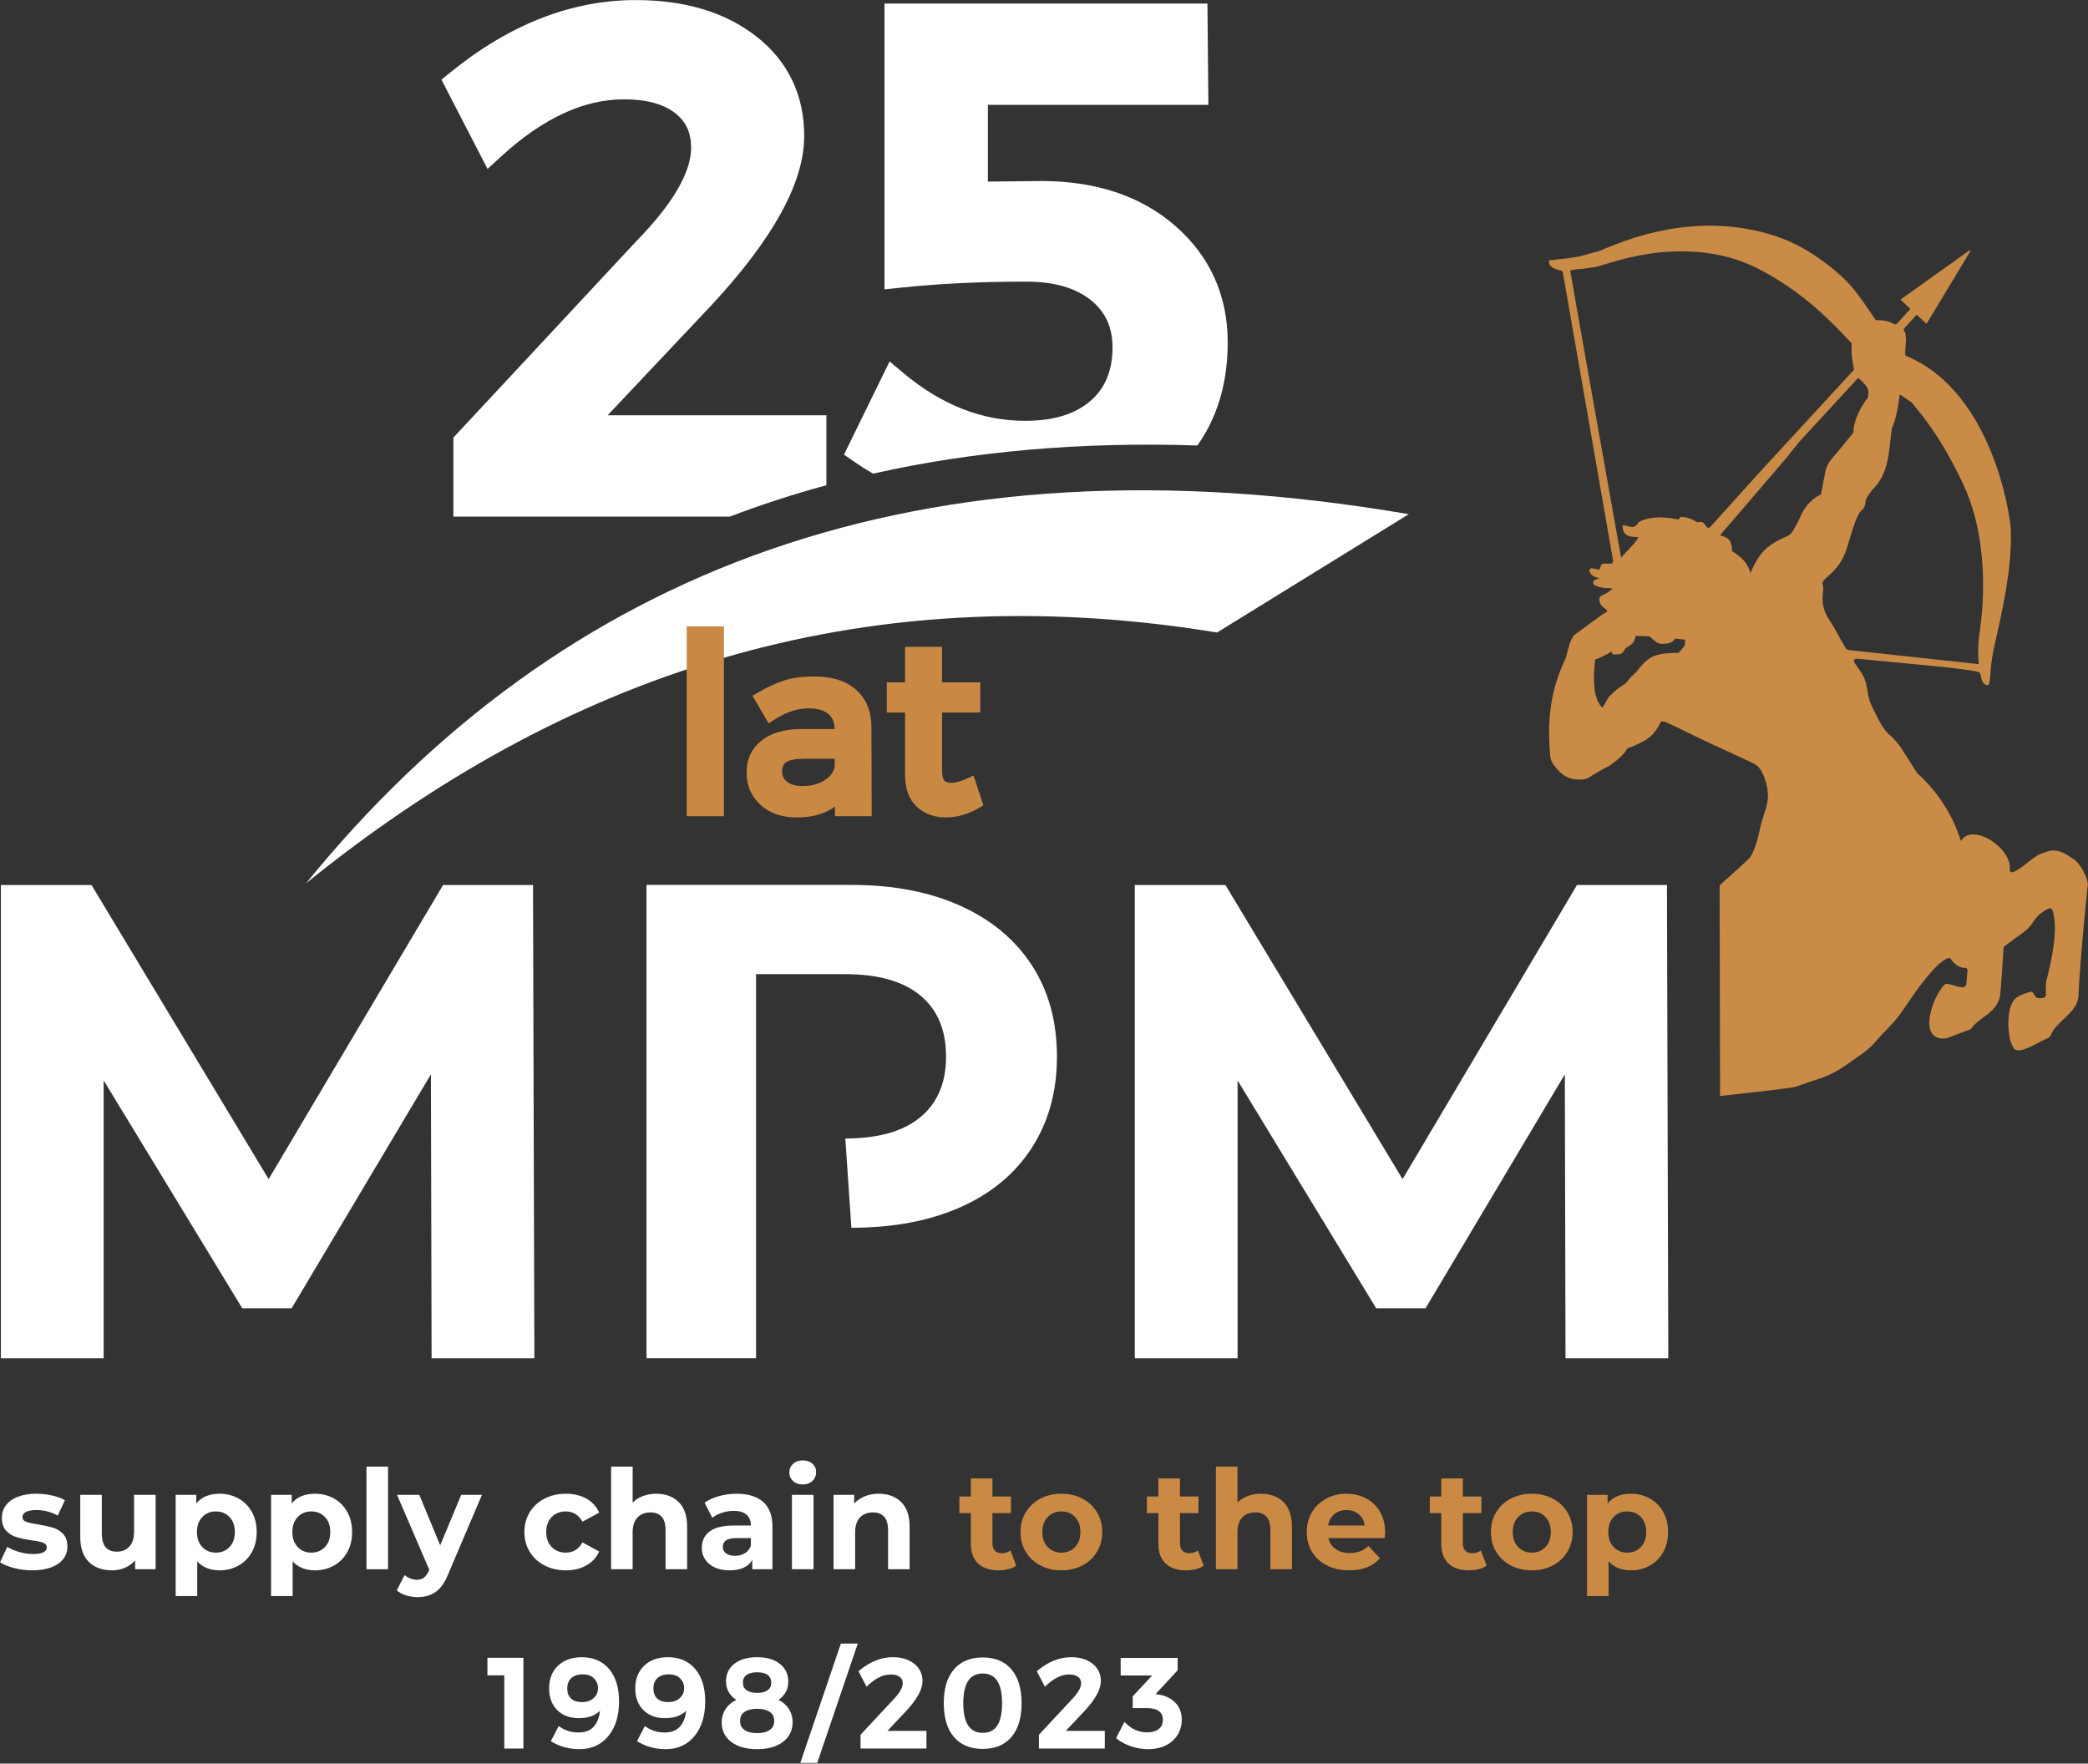 <?xml version="1.0" encoding="UTF-8" standalone="no"?>
<!DOCTYPE svg PUBLIC "-//W3C//DTD SVG 1.1//EN" "http://www.w3.org/Graphics/SVG/1.1/DTD/svg11.dtd">
<svg width="100%" height="100%" viewBox="0 0 1712 1446" version="1.1" xmlns="http://www.w3.org/2000/svg" xmlns:xlink="http://www.w3.org/1999/xlink" xml:space="preserve" xmlns:serif="http://www.serif.com/" style="fill-rule:evenodd;clip-rule:evenodd;stroke-linejoin:round;stroke-miterlimit:2;">
    <rect x="0" y="0" width="1712" height="1446" fill="#333333" stroke="none"/>
    <g transform="matrix(1,0,0,1,-620.546,-753.751)">
        <g transform="matrix(4.167,0,0,4.167,0,0)">
            <g transform="matrix(1,0,0,1,0,94.501)">
                <path d="M233.842,353.647L233.709,297.767L206.301,343.801L196.589,343.801L169.314,298.965L169.314,353.647L149.091,353.647L149.091,260.514L166.919,260.514L201.778,318.389L236.103,260.514L253.799,260.514L254.065,353.647L233.842,353.647Z" style="fill:white;fill-rule:nonzero;"/>
            </g>
        </g>
        <g transform="matrix(4.167,0,0,4.167,0,0)">
            <g transform="matrix(1,0,0,1,0,94.501)">
                <path d="M456.959,353.647L456.826,297.767L429.418,343.801L419.706,343.801L392.432,298.965L392.432,353.647L372.209,353.647L372.209,260.514L390.036,260.514L424.895,318.389L459.22,260.514L476.916,260.514L477.182,353.647L456.959,353.647Z" style="fill:white;fill-rule:nonzero;"/>
            </g>
        </g>
        <g transform="matrix(4.167,0,0,4.167,0,0)">
            <g transform="matrix(1,0,0,1,0,94.476)">
                <path d="M297.683,278.088L297.683,353.66L276.13,353.66L276.13,260.526L316.443,260.526C324.691,260.526 331.854,261.902 337.929,264.651C344.003,267.401 348.684,271.303 351.966,276.359C355.247,281.414 356.889,287.401 356.889,294.321C356.889,301.151 355.247,307.115 351.966,312.215C348.684,317.316 344.003,321.218 337.929,323.923C331.854,326.63 324.691,327.98 316.443,327.98L315.246,310.418C321.719,310.418 326.642,309.021 330.013,306.228C333.383,303.434 335.07,299.465 335.07,294.321C335.07,289.088 333.383,285.073 330.013,282.28C326.642,279.485 321.719,278.088 315.246,278.088L297.683,278.088Z" style="fill:white;fill-rule:nonzero;"/>
            </g>
        </g>
        <g transform="matrix(4.167,0,0,4.167,0,0)">
            <g transform="matrix(1,0,0,1,0,255.994)">
                <path d="M151.706,233.421C150.546,233.122 149.62,232.745 148.931,232.292L150.346,229.245C150.999,229.662 151.788,230.002 152.713,230.265C153.638,230.528 154.545,230.66 155.434,230.66C157.229,230.66 158.127,230.216 158.127,229.326C158.127,228.909 157.882,228.61 157.393,228.428C156.903,228.248 156.15,228.093 155.134,227.966C153.937,227.785 152.949,227.576 152.168,227.34C151.389,227.105 150.712,226.688 150.142,226.089C149.57,225.489 149.285,224.638 149.285,223.532C149.285,222.607 149.552,221.786 150.087,221.069C150.622,220.353 151.401,219.795 152.427,219.395C153.451,218.997 154.663,218.797 156.06,218.797C157.093,218.797 158.123,218.91 159.147,219.137C160.171,219.364 161.02,219.677 161.691,220.076L160.276,223.096C158.989,222.371 157.583,222.007 156.06,222.007C155.152,222.007 154.472,222.135 154.019,222.389C153.565,222.642 153.338,222.969 153.338,223.368C153.338,223.822 153.584,224.139 154.073,224.32C154.563,224.502 155.343,224.674 156.413,224.837C157.611,225.037 158.59,225.25 159.352,225.476C160.113,225.704 160.775,226.116 161.338,226.714C161.9,227.313 162.182,228.148 162.182,229.217C162.182,230.125 161.91,230.931 161.365,231.638C160.821,232.346 160.026,232.895 158.984,233.285C157.94,233.675 156.703,233.871 155.271,233.871C154.055,233.871 152.867,233.72 151.706,233.421" style="fill:white;fill-rule:nonzero;"/>
            </g>
        </g>
        <g transform="matrix(4.167,0,0,4.167,0,0)">
            <g transform="matrix(1,0,0,1,0,256.211)">
                <path d="M179.539,218.797L179.539,233.435L175.512,233.435L175.512,231.693C174.95,232.329 174.279,232.814 173.499,233.149C172.719,233.484 171.876,233.653 170.969,233.653C169.046,233.653 167.523,233.099 166.398,231.993C165.273,230.887 164.712,229.245 164.712,227.068L164.712,218.797L168.955,218.797L168.955,226.443C168.955,228.801 169.943,229.98 171.921,229.98C172.937,229.98 173.752,229.649 174.369,228.987C174.987,228.324 175.295,227.34 175.295,226.035L175.295,218.797L179.539,218.797Z" style="fill:white;fill-rule:nonzero;"/>
            </g>
        </g>
        <g transform="matrix(4.167,0,0,4.167,0,0)">
            <g transform="matrix(1,0,0,1,0,261.055)">
                <path d="M194.082,224.224C194.779,223.49 195.129,222.506 195.129,221.272C195.129,220.039 194.779,219.055 194.082,218.32C193.383,217.587 192.491,217.219 191.402,217.219C190.313,217.219 189.42,217.587 188.723,218.32C188.024,219.055 187.674,220.039 187.674,221.272C187.674,222.506 188.024,223.49 188.723,224.224C189.42,224.959 190.313,225.327 191.402,225.327C192.491,225.327 193.383,224.959 194.082,224.224ZM195.85,214.675C196.965,215.301 197.84,216.181 198.476,217.313C199.11,218.447 199.428,219.767 199.428,221.272C199.428,222.779 199.11,224.097 198.476,225.231C197.84,226.365 196.965,227.244 195.85,227.87C194.734,228.497 193.496,228.809 192.136,228.809C190.268,228.809 188.799,228.22 187.729,227.04L187.729,233.87L183.484,233.87L183.484,213.953L187.539,213.953L187.539,215.641C188.59,214.371 190.123,213.737 192.136,213.737C193.496,213.737 194.734,214.049 195.85,214.675" style="fill:white;fill-rule:nonzero;"/>
            </g>
        </g>
        <g transform="matrix(4.167,0,0,4.167,0,0)">
            <g transform="matrix(1,0,0,1,0,261.055)">
                <path d="M212.855,224.224C213.553,223.49 213.902,222.506 213.902,221.272C213.902,220.039 213.553,219.055 212.855,218.32C212.156,217.587 211.264,217.219 210.174,217.219C209.086,217.219 208.193,217.587 207.495,218.32C206.796,219.055 206.447,220.039 206.447,221.272C206.447,222.506 206.796,223.49 207.495,224.224C208.193,224.959 209.086,225.327 210.174,225.327C211.264,225.327 212.156,224.959 212.855,224.224ZM214.624,214.675C215.738,215.301 216.613,216.181 217.249,217.313C217.883,218.447 218.201,219.767 218.201,221.272C218.201,222.779 217.883,224.097 217.249,225.231C216.613,226.365 215.738,227.244 214.624,227.87C213.508,228.497 212.269,228.809 210.909,228.809C209.041,228.809 207.571,228.22 206.502,227.04L206.502,233.87L202.258,233.87L202.258,213.953L206.311,213.953L206.311,215.641C207.363,214.371 208.896,213.737 210.909,213.737C212.269,213.737 213.508,214.049 214.624,214.675" style="fill:white;fill-rule:nonzero;"/>
            </g>
        </g>
        <g transform="matrix(4.167,0,0,4.167,0,0)">
            <g transform="matrix(1,0,0,1,0,250.444)">
                <rect x="221.031" y="219.015" width="4.244" height="20.188" style="fill:white;"/>
            </g>
        </g>
        <g transform="matrix(4.167,0,0,4.167,0,0)">
            <g transform="matrix(1,0,0,1,0,261.489)">
                <path d="M243.748,213.519L237.137,229.055C236.466,230.742 235.636,231.93 234.647,232.619C233.658,233.308 232.467,233.653 231.069,233.653C230.308,233.653 229.555,233.535 228.812,233.299C228.067,233.064 227.459,232.737 226.988,232.32L228.54,229.3C228.866,229.59 229.243,229.817 229.668,229.98C230.095,230.143 230.516,230.225 230.934,230.225C231.515,230.225 231.986,230.084 232.349,229.803C232.712,229.522 233.038,229.055 233.328,228.402L233.382,228.266L227.043,213.519L231.423,213.519L235.532,223.45L239.668,213.519L243.748,213.519Z" style="fill:white;fill-rule:nonzero;"/>
            </g>
        </g>
        <g transform="matrix(4.167,0,0,4.167,0,0)">
            <g transform="matrix(1,0,0,1,0,255.994)">
                <path d="M256.06,232.904C254.817,232.261 253.847,231.367 253.149,230.224C252.45,229.081 252.1,227.785 252.1,226.333C252.1,224.882 252.45,223.586 253.149,222.442C253.847,221.3 254.817,220.406 256.06,219.762C257.302,219.119 258.703,218.797 260.263,218.797C261.805,218.797 263.152,219.119 264.304,219.762C265.455,220.406 266.294,221.327 266.821,222.524L263.528,224.293C262.767,222.951 261.669,222.28 260.236,222.28C259.13,222.28 258.213,222.642 257.488,223.367C256.763,224.093 256.4,225.081 256.4,226.333C256.4,227.585 256.763,228.573 257.488,229.299C258.213,230.024 259.13,230.387 260.236,230.387C261.687,230.387 262.784,229.717 263.528,228.374L266.821,230.169C266.294,231.331 265.455,232.238 264.304,232.89C263.152,233.544 261.805,233.87 260.263,233.87C258.703,233.87 257.302,233.548 256.06,232.904" style="fill:white;fill-rule:nonzero;"/>
            </g>
        </g>
        <g transform="matrix(4.167,0,0,4.167,0,0)">
            <g transform="matrix(1,0,0,1,0,250.443)">
                <path d="M282.451,225.981C283.566,227.069 284.124,228.684 284.124,230.824L284.124,239.203L279.879,239.203L279.879,231.477C279.879,230.316 279.626,229.45 279.118,228.879C278.609,228.307 277.875,228.021 276.914,228.021C275.844,228.021 274.991,228.353 274.356,229.015C273.721,229.677 273.404,230.661 273.404,231.967L273.404,239.203L269.16,239.203L269.16,219.016L273.404,219.016L273.404,226.09C273.966,225.528 274.646,225.096 275.445,224.797C276.243,224.499 277.113,224.349 278.057,224.349C279.871,224.349 281.335,224.893 282.451,225.981" style="fill:white;fill-rule:nonzero;"/>
            </g>
        </g>
        <g transform="matrix(4.167,0,0,4.167,0,0)">
            <g transform="matrix(1,0,0,1,0,255.994)">
                <path d="M295.47,230.51C296.032,230.174 296.43,229.68 296.667,229.028L296.667,227.531L293.756,227.531C292.014,227.531 291.143,228.102 291.143,229.245C291.143,229.788 291.356,230.219 291.783,230.537C292.209,230.855 292.794,231.013 293.538,231.013C294.263,231.013 294.907,230.845 295.47,230.51ZM299.088,220.416C300.303,221.496 300.911,223.122 300.911,225.3L300.911,233.653L296.939,233.653L296.939,231.829C296.141,233.19 294.653,233.87 292.477,233.87C291.352,233.87 290.377,233.68 289.552,233.298C288.726,232.918 288.097,232.391 287.662,231.72C287.225,231.05 287.008,230.288 287.008,229.435C287.008,228.074 287.52,227.005 288.545,226.225C289.57,225.445 291.153,225.055 293.293,225.055L296.667,225.055C296.667,224.129 296.386,223.418 295.823,222.919C295.261,222.42 294.417,222.171 293.293,222.171C292.513,222.171 291.747,222.293 290.994,222.538C290.241,222.783 289.601,223.114 289.076,223.531L287.553,220.565C288.351,220.004 289.307,219.568 290.422,219.259C291.539,218.951 292.685,218.797 293.865,218.797C296.132,218.797 297.872,219.336 299.088,220.416" style="fill:white;fill-rule:nonzero;"/>
            </g>
        </g>
        <g transform="matrix(4.167,0,0,4.167,0,0)">
            <g transform="matrix(1,0,0,1,0,249.219)">
                <path d="M304.746,225.789L308.991,225.789L308.991,240.427L304.746,240.427L304.746,225.789ZM304.964,223.069C304.475,222.616 304.23,222.053 304.23,221.382C304.23,220.711 304.475,220.149 304.964,219.695C305.455,219.242 306.089,219.015 306.869,219.015C307.649,219.015 308.283,219.233 308.774,219.668C309.263,220.103 309.508,220.647 309.508,221.301C309.508,222.008 309.263,222.593 308.774,223.055C308.283,223.518 307.649,223.749 306.869,223.749C306.089,223.749 305.455,223.522 304.964,223.069" style="fill:white;fill-rule:nonzero;"/>
            </g>
        </g>
        <g transform="matrix(4.167,0,0,4.167,0,0)">
            <g transform="matrix(1,0,0,1,0,255.776)">
                <path d="M326.227,220.648C327.343,221.736 327.9,223.351 327.9,225.491L327.9,233.87L323.656,233.87L323.656,226.144C323.656,224.983 323.402,224.117 322.895,223.546C322.386,222.974 321.652,222.688 320.69,222.688C319.621,222.688 318.768,223.02 318.133,223.681C317.498,224.344 317.181,225.328 317.181,226.634L317.181,233.87L312.936,233.87L312.936,219.233L316.991,219.233L316.991,220.947C317.552,220.331 318.251,219.855 319.085,219.518C319.92,219.184 320.835,219.015 321.833,219.015C323.647,219.015 325.112,219.559 326.227,220.648" style="fill:white;fill-rule:nonzero;"/>
            </g>
        </g>
        <g transform="matrix(4.167,0,0,4.167,0,0)">
            <g transform="matrix(1,0,0,1,0,252.974)">
                <path d="M348.878,235.965C348.459,236.273 347.948,236.504 347.34,236.659C346.733,236.812 346.092,236.89 345.422,236.89C343.681,236.89 342.335,236.446 341.381,235.557C340.429,234.668 339.953,233.363 339.953,231.639L339.953,225.626L337.696,225.626L337.696,222.361L339.953,222.361L339.953,218.797L344.197,218.797L344.197,222.361L347.843,222.361L347.843,225.626L344.197,225.626L344.197,231.584C344.197,232.201 344.356,232.677 344.674,233.012C344.991,233.348 345.44,233.516 346.02,233.516C346.692,233.516 347.263,233.335 347.734,232.972L348.878,235.965Z" style="fill:rgb(202,138,67);fill-rule:nonzero;"/>
            </g>
        </g>
        <g transform="matrix(4.167,0,0,4.167,0,0)">
            <g transform="matrix(1,0,0,1,0,255.994)">
                <path d="M360.454,229.285C361.152,228.551 361.501,227.567 361.501,226.333C361.501,225.1 361.152,224.116 360.454,223.381C359.756,222.648 358.862,222.28 357.774,222.28C356.686,222.28 355.788,222.648 355.081,223.381C354.373,224.116 354.02,225.1 354.02,226.333C354.02,227.567 354.373,228.551 355.081,229.285C355.788,230.02 356.686,230.388 357.774,230.388C358.862,230.388 359.756,230.02 360.454,229.285ZM353.625,232.904C352.401,232.26 351.443,231.367 350.754,230.224C350.065,229.082 349.72,227.785 349.72,226.333C349.72,224.883 350.065,223.585 350.754,222.443C351.443,221.3 352.401,220.407 353.625,219.763C354.849,219.119 356.231,218.797 357.774,218.797C359.315,218.797 360.694,219.119 361.909,219.763C363.125,220.407 364.077,221.3 364.766,222.443C365.456,223.585 365.801,224.883 365.801,226.333C365.801,227.785 365.456,229.082 364.766,230.224C364.077,231.367 363.125,232.26 361.909,232.904C360.694,233.548 359.315,233.87 357.774,233.87C356.231,233.87 354.849,233.548 353.625,232.904" style="fill:rgb(202,138,67);fill-rule:nonzero;"/>
            </g>
        </g>
        <g transform="matrix(4.167,0,0,4.167,0,0)">
            <g transform="matrix(1,0,0,1,0,252.974)">
                <path d="M385.77,235.965C385.353,236.273 384.84,236.504 384.234,236.659C383.626,236.812 382.986,236.89 382.314,236.89C380.574,236.89 379.227,236.446 378.275,235.557C377.323,234.668 376.846,233.363 376.846,231.639L376.846,225.626L374.588,225.626L374.588,222.361L376.846,222.361L376.846,218.797L381.091,218.797L381.091,222.361L384.736,222.361L384.736,225.626L381.091,225.626L381.091,231.584C381.091,232.201 381.25,232.677 381.567,233.012C381.883,233.348 382.333,233.516 382.914,233.516C383.585,233.516 384.156,233.335 384.628,232.972L385.77,235.965Z" style="fill:rgb(202,138,67);fill-rule:nonzero;"/>
            </g>
        </g>
        <g transform="matrix(4.167,0,0,4.167,0,0)">
            <g transform="matrix(1,0,0,1,0,250.443)">
                <path d="M401.456,225.981C402.572,227.069 403.129,228.684 403.129,230.824L403.129,239.203L398.884,239.203L398.884,231.477C398.884,230.316 398.631,229.45 398.122,228.879C397.614,228.307 396.88,228.021 395.919,228.021C394.849,228.021 393.996,228.353 393.36,229.015C392.726,229.677 392.408,230.661 392.408,231.967L392.408,239.203L388.164,239.203L388.164,219.016L392.408,219.016L392.408,226.09C392.971,225.528 393.651,225.096 394.451,224.797C395.247,224.499 396.119,224.349 397.061,224.349C398.875,224.349 400.341,224.893 401.456,225.981" style="fill:rgb(202,138,67);fill-rule:nonzero;"/>
            </g>
        </g>
        <g transform="matrix(4.167,0,0,4.167,0,0)">
            <g transform="matrix(1,0,0,1,0,255.994)">
                <path d="M411.455,222.824C410.802,223.368 410.403,224.111 410.258,225.054L417.468,225.054C417.323,224.13 416.923,223.391 416.27,222.837C415.617,222.284 414.819,222.007 413.876,222.007C412.914,222.007 412.107,222.28 411.455,222.824ZM421.385,227.53L410.311,227.53C410.511,228.438 410.983,229.154 411.727,229.679C412.47,230.207 413.395,230.468 414.502,230.468C415.263,230.468 415.938,230.356 416.528,230.129C417.118,229.902 417.667,229.543 418.175,229.054L420.433,231.503C419.055,233.081 417.041,233.87 414.394,233.87C412.742,233.87 411.282,233.548 410.012,232.904C408.742,232.26 407.764,231.367 407.075,230.223C406.385,229.081 406.04,227.785 406.04,226.333C406.04,224.901 406.381,223.609 407.06,222.457C407.741,221.305 408.675,220.407 409.863,219.763C411.051,219.118 412.38,218.797 413.849,218.797C415.281,218.797 416.578,219.106 417.739,219.722C418.899,220.338 419.811,221.223 420.474,222.375C421.136,223.527 421.467,224.864 421.467,226.389C421.467,226.442 421.44,226.823 421.385,227.53" style="fill:rgb(202,138,67);fill-rule:nonzero;"/>
            </g>
        </g>
        <g transform="matrix(4.167,0,0,4.167,0,0)">
            <g transform="matrix(1,0,0,1,0,252.974)">
                <path d="M441.436,235.965C441.019,236.273 440.507,236.504 439.9,236.659C439.293,236.812 438.652,236.89 437.981,236.89C436.24,236.89 434.893,236.446 433.941,235.557C432.989,234.668 432.513,233.363 432.513,231.639L432.513,225.626L430.254,225.626L430.254,222.361L432.513,222.361L432.513,218.797L436.757,218.797L436.757,222.361L440.403,222.361L440.403,225.626L436.757,225.626L436.757,231.584C436.757,232.201 436.916,232.677 437.233,233.012C437.551,233.348 438,233.516 438.58,233.516C439.252,233.516 439.823,233.335 440.294,232.972L441.436,235.965Z" style="fill:rgb(202,138,67);fill-rule:nonzero;"/>
            </g>
        </g>
        <g transform="matrix(4.167,0,0,4.167,0,0)">
            <g transform="matrix(1,0,0,1,0,255.994)">
                <path d="M453.014,229.285C453.712,228.551 454.061,227.567 454.061,226.333C454.061,225.1 453.712,224.116 453.014,223.381C452.316,222.648 451.423,222.28 450.334,222.28C449.246,222.28 448.348,222.648 447.64,223.381C446.933,224.116 446.579,225.1 446.579,226.333C446.579,227.567 446.933,228.551 447.64,229.285C448.348,230.02 449.246,230.388 450.334,230.388C451.423,230.388 452.316,230.02 453.014,229.285ZM446.185,232.904C444.961,232.26 444.003,231.367 443.314,230.224C442.625,229.082 442.281,227.785 442.281,226.333C442.281,224.883 442.625,223.585 443.314,222.443C444.003,221.3 444.961,220.407 446.185,219.763C447.409,219.119 448.792,218.797 450.334,218.797C451.876,218.797 453.254,219.119 454.469,219.763C455.685,220.407 456.637,221.3 457.326,222.443C458.015,223.585 458.361,224.883 458.361,226.333C458.361,227.785 458.015,229.082 457.326,230.224C456.637,231.367 455.685,232.26 454.469,232.904C453.254,233.548 451.876,233.87 450.334,233.87C448.792,233.87 447.409,233.548 446.185,232.904" style="fill:rgb(202,138,67);fill-rule:nonzero;"/>
            </g>
        </g>
        <g transform="matrix(4.167,0,0,4.167,0,0)">
            <g transform="matrix(1,0,0,1,0,261.055)">
                <path d="M471.787,224.224C472.485,223.49 472.835,222.506 472.835,221.272C472.835,220.039 472.485,219.055 471.787,218.32C471.088,217.587 470.197,217.219 469.107,217.219C468.019,217.219 467.125,217.587 466.428,218.32C465.729,219.055 465.38,220.039 465.38,221.272C465.38,222.506 465.729,223.49 466.428,224.224C467.125,224.959 468.019,225.327 469.107,225.327C470.197,225.327 471.088,224.959 471.787,224.224ZM473.556,214.675C474.672,215.301 475.546,216.181 476.182,217.313C476.816,218.447 477.134,219.767 477.134,221.272C477.134,222.779 476.816,224.097 476.182,225.231C475.546,226.365 474.672,227.244 473.556,227.87C472.441,228.497 471.202,228.809 469.842,228.809C467.973,228.809 466.504,228.22 465.435,227.04L465.435,233.87L461.19,233.87L461.19,213.953L465.244,213.953L465.244,215.641C466.296,214.371 467.829,213.737 469.842,213.737C471.202,213.737 472.441,214.049 473.556,214.675" style="fill:rgb(202,138,67);fill-rule:nonzero;"/>
            </g>
        </g>
        <g transform="matrix(4.167,0,0,4.167,0,0)">
            <g transform="matrix(1,0,0,1,0,-87.173)">
                <path d="M512.166,395.705C510.774,393.435 510.005,391.682 508.831,389.971C508.097,388.902 507.644,387.666 507.559,386.372L507.551,386.263C507.465,385.347 507.726,384.413 507.655,383.507C507.63,383.182 507.446,382.87 507.537,382.586C507.537,382.584 507.544,382.586 507.546,382.584C507.883,382.082 508.325,381.674 508.806,381.268C510.405,379.913 511.6,378.136 512.249,376.142C513.308,372.875 514.159,368.991 515.599,368.153C515.619,368.141 515.633,368.123 515.642,368.102C516.179,366.683 515.839,367.043 516.078,366.313C516.188,365.976 517.218,364.569 517.285,364.476C517.285,364.476 517.285,364.476 517.286,364.476C520.669,361.234 520.549,356.919 521.164,352.388C521.165,352.383 521.165,352.376 521.168,352.372C522.067,350.301 522.405,348.067 522.706,345.762C522.712,345.719 522.76,345.696 522.797,345.719C523.576,346.208 524.339,346.729 525.091,347.279C525.094,347.283 525.099,347.287 525.102,347.292C525.881,348.229 526.64,349.165 527.367,350.114C528.905,352.149 530.321,354.224 531.57,356.383C532.814,358.542 533.985,360.727 535.054,362.993C536.124,365.256 537.001,367.638 537.607,370.103C538.224,372.564 538.632,375.09 538.869,377.643C539.122,380.195 539.185,382.777 539.093,385.36C539.051,386.654 538.963,387.946 538.838,389.239C538.714,390.537 538.535,391.801 538.356,393.133C538.116,394.986 538.097,396.852 538.269,398.69C538.271,398.714 538.255,398.731 538.232,398.729C535.453,398.435 519.607,396.706 512.647,395.954C512.601,395.949 512.557,395.936 512.517,395.915C512.395,395.849 512.278,395.775 512.191,395.73C512.181,395.724 512.173,395.716 512.166,395.705ZM507.16,365.358C505.2,366.297 503.725,368.134 502.883,370.365C502.808,370.564 502.06,371.942 501.656,372.596C501.406,373.001 501.052,373.332 500.627,373.547C500.613,373.553 500.598,373.56 500.583,373.566C496.456,375.277 494.927,377.044 493.332,380.876C493.282,380.676 493.229,380.474 493.179,380.275C492.929,379.525 492.503,378.874 492,378.299C491.286,377.538 490.455,376.923 489.808,376.546C489.784,376.532 489.769,376.508 489.768,376.479C489.59,374.219 489.103,373.932 487.472,373.409C487.422,373.393 487.402,373.33 487.437,373.291C488.962,371.539 490.463,369.763 491.988,368.011C492.361,367.537 492.763,367.085 493.161,366.634C495.569,363.83 497.977,361.003 500.385,358.197L500.384,358.21L500.506,358.057C500.531,358.026 500.557,357.993 500.585,357.963L500.585,357.957L502.869,355.08C502.87,355.08 502.871,355.078 502.872,355.077L514.512,342.443C514.534,342.419 514.572,342.418 514.596,342.44C515.037,342.849 515.406,343.185 515.693,343.516C516.486,344.388 516.721,344.759 516.434,346.307C516.421,346.385 516.043,346.809 516.002,346.877C515.695,347.387 514.171,349.376 513.659,352.263C513.658,352.265 513.658,352.269 513.657,352.27C513.613,352.7 513.72,353.052 513.465,353.352C512.35,354.669 510.826,356.636 509.346,358.32C508.699,359.059 508.257,359.955 508.073,360.921C507.797,362.355 507.515,363.776 507.268,365.216C507.256,365.284 507.225,365.336 507.16,365.358ZM485.61,371.55C485.509,371.651 485.41,371.751 485.309,371.875C485.177,371.875 485.049,371.875 484.918,371.909C484.883,371.917 484.847,371.905 484.828,371.875C483.987,370.62 483.821,370.7 482.891,370.822C482.869,370.825 482.846,370.82 482.828,370.808C481.718,370.026 480.652,369.796 479.739,369.761C479.584,369.755 479.443,369.854 479.402,370.003C479.401,370.005 479.401,370.007 479.401,370.009C479.356,370.176 479.188,370.277 479.019,370.242C478.085,370.054 477.117,369.93 476.17,369.886C475.92,369.861 475.67,369.861 475.42,369.861C475.094,369.862 474.77,369.887 474.444,369.913C474.143,369.94 473.845,369.989 473.543,370.04C473.393,370.063 473.267,370.09 473.117,370.115C473.093,370.141 473.042,370.139 472.992,370.165C472.916,370.166 472.867,370.19 472.791,370.215C472.543,370.266 472.317,370.342 472.09,370.442C471.943,370.492 471.815,370.542 471.69,370.617C471.567,370.667 471.441,370.743 471.316,370.818C471.216,371.018 471.09,371.169 470.992,371.295C470.542,371.821 470.065,371.797 469.566,371.671C469.241,371.572 468.89,371.472 468.514,371.424C468.414,371.398 468.288,371.398 468.189,371.399C468.188,372.024 468.289,372.501 468.517,372.85C468.741,373.224 469.092,373.45 469.568,373.574C469.945,373.673 470.42,373.722 470.994,373.746L471.32,373.746C471.222,373.945 471.099,374.117 471,374.291C470.998,374.294 470.996,374.297 470.993,374.301C470.544,374.926 470.069,375.452 469.571,375.975C469.221,376.325 468.848,376.704 468.522,377.079L467.965,377.703C467.938,377.733 467.887,377.722 467.88,377.682C466.69,371.016 458.264,323.745 457.889,321.316C457.885,321.288 457.903,321.264 457.93,321.259C458.14,321.215 458.993,321.041 459.447,321.019C460.162,320.984 460.82,320.891 461.532,320.79C461.888,320.745 462.242,320.682 462.597,320.621L463.128,320.519C463.213,320.504 463.312,320.479 463.408,320.456L463.679,320.382C465.061,319.966 466.375,319.539 467.729,319.182C469.076,318.82 470.433,318.513 471.798,318.263C474.523,317.757 477.281,317.485 480.023,317.514C482.763,317.529 485.49,317.826 488.127,318.455C490.768,319.077 493.3,320.073 495.668,321.342C498.038,322.611 500.298,324.055 502.479,325.653C503.567,326.455 504.632,327.3 505.673,328.184C506.708,329.075 507.728,329.996 508.725,330.955C510.271,332.431 511.752,333.997 513.247,335.593C513.259,335.605 513.265,335.622 513.264,335.638C513.154,337.259 513.295,338.791 513.738,340.762C513.742,340.78 513.737,340.801 513.724,340.814L500.599,355.06L500.598,355.051C498.101,357.758 495.607,360.474 493.158,363.18C492.757,363.631 492.357,364.056 491.982,364.483C489.86,366.837 487.733,369.194 485.61,371.55ZM479.221,396.514C478.013,396.516 477.05,396.567 476.208,396.667C476.206,396.667 476.204,396.667 476.203,396.668C475.953,396.718 475.706,396.769 475.456,396.818C475.106,396.893 474.779,396.995 474.481,397.095C474.155,397.221 473.855,397.371 473.581,397.547C473.429,397.647 472.953,397.984 472.83,398.099C472.605,398.3 472.354,398.525 472.131,398.776C472.003,398.927 471.854,399.077 471.73,399.226C471.505,399.477 471.28,399.777 471.029,400.103C470.605,400.629 469.783,401.23 469.258,401.934C469.111,402.128 468.941,402.324 468.769,402.545C468.762,402.555 468.752,402.563 468.741,402.568C468.548,402.668 468.377,402.788 468.207,402.91C467.707,403.212 467.259,403.538 466.857,403.887C466.391,404.266 465.986,404.664 465.55,405.117C465.461,405.209 465.383,405.312 465.319,405.421L465.159,405.693C464.263,407.23 464.499,407.028 464.214,407.232C464.183,407.254 464.137,407.251 464.111,407.223C463.854,406.935 463.621,406.602 463.431,406.249C462.162,403.792 462.594,400.102 462.755,397.99C462.762,397.881 462.841,397.796 462.945,397.766C463.095,397.723 463.24,397.671 463.397,397.619C463.406,397.616 463.415,397.611 463.426,397.608C464.125,397.331 464.829,396.898 465.494,396.582C465.697,396.485 465.956,396.205 466.118,396.33C466.239,396.422 466.058,396.681 466.17,396.756C466.44,396.938 466.845,396.772 467.196,396.805C467.212,396.807 467.229,396.808 467.245,396.81C467.587,396.847 467.93,396.73 468.172,396.486C468.321,396.336 468.401,396.217 468.546,395.952C468.572,395.903 468.597,395.81 468.672,395.726C468.95,395.417 469.321,395.301 469.597,395.1C470.21,394.655 470.607,394.188 470.715,393.224C470.719,393.194 470.743,393.171 470.773,393.172L473.149,393.242C473.178,393.242 473.303,393.25 473.484,393.261C473.794,393.533 474.048,393.782 474.302,393.988C474.653,394.289 474.977,394.512 475.278,394.636C475.53,394.712 475.755,394.762 476.031,394.737C476.629,394.688 477.908,394.82 478.461,393.725C478.471,393.705 478.492,393.693 478.514,393.695C479.119,393.761 479.728,393.829 480.342,393.904C480.368,393.906 480.39,393.925 480.398,393.948C480.81,395.129 479.901,395.561 479.283,396.481C479.27,396.501 479.245,396.514 479.221,396.514ZM559.636,441.403C559.567,441.031 559.445,440.672 559.279,440.334C558.45,438.664 558.421,438.699 557.904,438.034C557.621,437.67 557.285,437.347 556.907,437.085C554.491,435.409 553.274,434.979 551.051,435.841C550.849,435.915 550.625,435.989 550.398,436.091L550.406,436.095C549.032,436.584 546.748,438.975 545.123,439.603C545.074,439.621 545.026,439.638 544.979,439.653C544.651,439.758 544.314,439.496 544.362,439.155C544.691,436.83 542.271,434.097 539.706,432.876C537.929,432.028 536.051,431.905 535.001,433.183C534.901,433.284 534.826,433.408 534.751,433.509L534.728,433.433C533.166,428.52 530.36,424.094 526.585,420.585L526.302,420.321C526.2,420.227 526.112,420.12 526.038,420.003C525.101,418.516 524.165,417.049 523.241,415.59C522.549,414.494 521.716,413.492 520.723,412.659C519.223,411.401 518.02,408.534 517.236,407.01C517.009,406.566 516.823,406.104 516.697,405.62C516.563,405.108 516.461,404.562 516.23,403.171C516.051,402.097 515.636,401.073 515.016,400.176C514.6,399.576 514.188,398.98 513.778,398.385C513.551,398.054 513.815,397.611 514.214,397.652C521.557,398.41 536.076,399.562 538.287,400.306C538.433,400.355 538.541,400.476 538.576,400.626C538.724,401.262 538.833,402.444 539.667,402.815L539.673,402.817C539.938,402.969 540.278,402.818 540.34,402.518C540.465,401.918 540.528,401.288 540.56,400.679C540.661,398.75 540.961,396.837 541.391,394.951C542.997,387.915 544.613,380.541 544.603,373.688C544.549,373.125 544.615,372.502 544.551,371.967C544.487,369.96 541.162,345.255 524.043,338.111C523.893,338.049 523.798,337.901 523.779,337.74L523.952,334.897C523.951,334.886 523.95,334.875 523.949,334.863C523.944,334.73 523.905,333.805 523.792,333.506C523.761,333.424 523.712,333.352 523.654,333.289C523.481,333.102 523.463,332.817 523.636,332.628L526.042,329.998L526.059,329.979L527.881,331.667C527.942,331.723 528.04,331.709 528.082,331.638L536.578,317.546C536.655,317.418 536.503,317.278 536.383,317.364L522.987,326.922C522.92,326.97 522.913,327.068 522.974,327.124L524.808,328.822C524.817,328.83 524.818,328.844 524.809,328.853L522.175,331.734C522.023,331.9 521.775,331.939 521.582,331.823C521.263,331.631 520.934,331.48 520.597,331.366C519.848,331.114 519.064,331.044 518.253,331.068C518.101,331.072 517.956,331.001 517.873,330.872C517.237,329.899 514.485,325.743 512.769,323.938C510.714,321.732 508.237,319.79 505.695,318.114C503.146,316.448 500.354,315.128 497.435,314.237C494.517,313.352 491.509,312.799 488.49,312.578C482.446,312.124 476.4,313.019 470.702,314.775C469.278,315.223 467.871,315.719 466.486,316.262C465.794,316.532 465.106,316.814 464.422,317.098C464.107,317.225 463.79,317.362 463.476,317.493C463.454,317.5 463.434,317.507 463.412,317.514C462.477,317.748 461.543,318.007 460.609,318.269C460.36,318.327 460.126,318.397 459.886,318.46C459.841,318.47 459.796,318.48 459.751,318.491C459.201,318.593 458.649,318.69 458.095,318.777C457.812,318.821 457.528,318.862 457.245,318.902C457.194,318.908 457.143,318.913 457.093,318.918C456.606,318.949 456.146,318.996 455.703,319.051C455.439,319.09 455.185,319.133 454.935,319.177L454.749,319.201C454.41,319.23 453.922,319.228 453.758,319.269C453.758,319.269 453.707,319.254 453.711,319.508L453.71,319.517C453.758,320.5 454.405,320.843 455.707,321.204C455.838,321.234 455.969,321.263 456.099,321.296C456.27,321.341 456.399,321.478 456.429,321.651C457.359,326.973 465.321,372.586 466.327,378.406C466.376,378.695 466.154,378.959 465.86,378.96L464.424,378.962C464.232,378.963 464.06,379.079 463.984,379.254C463.856,379.549 463.757,379.837 463.644,380.14C463.545,380.115 463.468,380.114 463.395,380.09C462.988,380.005 462.603,379.944 462.218,379.882C461.869,379.826 461.578,380.156 461.685,380.493C461.868,381.075 462.466,381.606 463.397,381.767C463.471,381.792 463.547,381.792 463.648,381.817C463.546,381.842 463.471,381.868 463.396,381.892C463.171,381.979 462.958,382.066 462.748,382.161C462.568,382.242 462.443,382.412 462.413,382.607C462.369,382.886 462.522,383.162 462.783,383.271C462.986,383.356 463.187,383.434 463.398,383.494C463.999,383.668 464.626,383.768 465.477,383.792C465.727,383.816 465.978,383.817 466.253,383.817C465.939,384.129 465.626,384.367 465.261,384.621C464.945,384.841 464.598,385.012 464.238,385.145C463.837,385.294 463.567,385.683 463.613,386.107C463.696,386.882 463.922,387.026 464.13,387.297C464.183,387.367 465.078,388.077 465.107,388.121C465.156,388.195 465.108,388.472 465.108,388.472C464.883,388.548 464.782,388.548 463.406,389.55C462.807,390.001 461.933,390.629 460.706,391.506C460.406,391.733 460.081,391.958 459.756,392.209C459.506,392.386 459.279,392.56 459.005,392.762C458.855,392.862 458.704,392.986 458.556,393.087C458.506,393.161 458.456,393.237 458.432,393.288C457.739,394.479 457.415,395.962 457.045,397.424C457.038,397.455 457.028,397.484 457.013,397.512C456.574,398.448 456.155,399.386 455.813,400.299C453.801,405.633 453.404,410.851 453.959,416.858C454.007,417.374 454.181,417.874 454.471,418.303C454.892,418.928 455.337,419.486 455.839,419.948C456.566,420.648 457.394,421.148 458.47,421.347C458.645,421.372 458.844,421.421 459.044,421.42C459.294,421.446 459.544,421.445 459.795,421.445C460.096,421.445 460.422,421.418 460.745,421.368C461.045,421.307 461.331,421.194 461.589,421.029C462.161,420.664 462.796,420.284 463.448,419.888C464.146,419.461 465.195,419.011 465.872,418.534C466.473,418.108 467.072,417.657 467.572,417.18C468.122,416.679 468.644,416.194 468.922,415.626C468.957,415.556 468.993,415.471 469.059,415.411C469.327,415.162 469.67,415.123 469.973,414.999C470.47,414.794 470.947,414.597 471.398,414.371C471.647,414.271 471.873,414.146 472.098,414.019C472.224,413.944 472.373,413.869 472.499,413.793C472.749,413.643 472.973,413.492 473.2,413.317C473.313,413.243 473.791,412.846 473.945,412.718C473.947,412.715 473.949,412.714 473.952,412.711C474.276,412.387 474.574,412.037 474.849,411.611C475.173,411.162 475.472,410.636 475.749,410.009L475.824,410.01C476.072,410.008 476.322,410.06 476.572,410.084C476.599,410.083 476.622,410.084 476.623,410.109C479.753,411.532 482.536,412.979 485.666,414.426C487.796,415.4 489.925,416.399 492.054,417.372C492.43,417.571 492.832,417.746 493.232,417.921L493.92,418.264C494.577,418.593 495.129,419.102 495.489,419.742C495.994,420.638 496.363,421.717 496.61,422.873C496.913,424.298 496.82,425.777 496.368,427.161C496.09,428.022 495.821,428.886 495.562,429.756C495.495,429.983 495.434,430.21 495.377,430.44C495.126,431.458 494.528,434.91 493.311,436.693C492.905,437.287 489.063,440.651 487.445,442.097C487.344,442.187 487.286,442.317 487.286,442.453L487.363,483.622L487.342,483.71C487.342,483.71 502.276,482.119 502.331,481.849C502.579,481.77 502.83,481.69 503.078,481.611C504.354,481.157 505.655,480.679 506.981,480.278C508.842,479.637 510.603,478.735 512.21,477.598C513.302,476.826 514.397,476.05 515.495,475.273C516.399,474.633 517.221,473.881 517.939,473.038C518.531,472.345 519.159,471.675 520.786,469.978C521.79,468.931 522.701,467.798 523.507,466.593C525.758,463.225 530.342,456.601 532.6,456.539C532.619,456.538 532.634,456.546 532.646,456.561C532.801,456.742 533.521,458.083 535.008,458.457C535.027,458.462 535.045,458.464 535.064,458.466C535.215,458.478 535.389,458.484 535.597,458.486C535.878,458.488 536.096,458.732 536.062,459.01C535.983,459.706 535.902,460.924 535.821,461.677C535.78,462.067 535.434,462.366 535.044,462.326C535.042,462.325 535.039,462.325 535.037,462.325C533.884,462.232 532.865,461.697 531.915,461.634C531.797,461.626 531.678,461.669 531.59,461.748C529.278,463.853 526.031,472.846 531.695,472.39C531.876,472.375 532.053,472.326 532.222,472.258C533.153,471.884 534.102,471.55 535.047,471.183C535.56,470.984 536.063,470.795 536.57,470.609C536.742,470.545 536.878,470.409 536.943,470.237C536.943,470.236 536.943,470.234 536.944,470.234C536.975,470.153 537.021,470.08 537.08,470.018C537.913,469.137 538.877,468.503 539.75,467.823C540.943,466.902 542.023,465.898 542.449,464.135C542.453,464.119 542.455,464.104 542.458,464.089C542.711,461.844 543.001,456.868 543.152,454.572C543.158,454.444 543.222,454.328 543.323,454.251C543.922,453.793 544.52,453.354 545.14,452.893C545.789,452.42 546.437,451.947 547.09,451.474C547.844,450.929 548.493,450.247 548.98,449.455C549.504,448.603 550.212,447.9 551.064,447.353C551.396,447.144 551.739,446.958 552.094,446.796C552.353,446.679 552.659,446.802 552.752,447.071C553.983,450.591 552.685,456.719 551.652,460.729C551.524,461.227 551.458,461.737 551.461,462.251C551.465,462.779 551.473,463.311 551.496,463.835C551.505,464.016 551.414,464.187 551.256,464.276C551.227,464.292 551.198,464.308 551.17,464.324C551.114,464.357 551.056,464.385 550.994,464.404C550.591,464.525 550.215,464.468 549.879,464.438C549.738,464.426 549.612,464.353 549.531,464.238L548.936,463.396C548.821,463.231 548.612,463.157 548.419,463.211C546.679,463.696 545.711,464.161 545.155,464.905C544.409,465.902 544.081,467.374 544.081,469.924C544.081,469.954 544.083,469.986 544.087,470.014C544.281,471.449 544.213,472.781 545.167,474.317C545.227,474.411 545.268,474.509 545.36,474.559C546.703,475.261 549.181,473.554 551.099,472.682C551.425,472.534 551.706,472.411 552.008,472.236C552.027,472.226 552.06,472.196 552.076,472.182C552.291,471.997 552.436,471.821 552.538,471.557C553.434,469.223 557.493,467.286 557.846,464.409L557.874,464.249C558.214,456.44 559.729,442.039 559.731,442.007C559.733,441.944 559.685,441.671 559.636,441.403" style="fill:rgb(201,139,69);fill-rule:nonzero;"/>
            </g>
        </g>
        <g transform="matrix(4.167,0,0,4.167,0,0)">
            <g transform="matrix(1,0,0,1,0,-88.37)">
                <path d="M209.123,443.066C259.397,381.301 329.894,353.965 426.112,370.426L388.395,393.709C317.259,382.051 259.148,402.57 209.123,443.066Z" style="fill:white;"/>
            </g>
        </g>
        <g transform="matrix(4.167,0,0,4.167,0,0)">
            <g transform="matrix(1,0,0,1,0,-58.797)">
                <path d="M340.8,393.241L342.189,397.456L342.417,398.149L341.788,398.521C339.536,399.851 337.29,400.516 335.051,400.516C332.74,400.516 330.825,399.812 329.309,398.404C328.532,397.682 327.95,396.789 327.565,395.726C327.192,394.695 327.006,393.514 327.006,392.183L327.006,379.871L323.413,379.871L323.413,373.935L327.006,373.935L327.006,366.942L334.283,366.942L334.283,373.935L341.804,373.935L341.804,379.871L334.283,379.871L334.283,391.177C334.283,392.231 334.431,392.927 334.727,393.264C334.85,393.405 335.012,393.513 335.212,393.587C335.446,393.674 335.745,393.718 336.105,393.718C336.532,393.718 337.025,393.638 337.581,393.478C338.182,393.305 338.837,393.049 339.547,392.709L340.478,392.263L340.8,393.241Z" style="fill:rgb(202,137,67);fill-rule:nonzero;"/>
            </g>
        </g>
        <g transform="matrix(4.167,0,0,4.167,0,0)">
            <g transform="matrix(1,0,0,1,0,-52.953)">
                <path d="M313.211,394.433L313.211,392.53C312.543,393.029 311.799,393.442 310.98,393.767C309.462,394.371 307.698,394.673 305.688,394.673C302.741,394.673 300.366,393.851 298.564,392.207C297.652,391.376 296.966,390.427 296.508,389.363C296.051,388.302 295.823,387.134 295.823,385.861C295.823,383.244 296.781,381.157 298.698,379.602C299.638,378.839 300.759,378.264 302.056,377.878C303.315,377.504 304.747,377.308 306.352,377.292L306.359,377.289L313.161,377.289C313.147,376.648 313.042,376.087 312.845,375.607C312.64,375.111 312.332,374.685 311.922,374.331C311.502,373.97 310.978,373.696 310.349,373.51C309.683,373.312 308.895,373.213 307.988,373.213C306.858,373.213 305.715,373.413 304.558,373.81C303.38,374.215 302.185,374.827 300.975,375.644L300.176,376.183L299.687,375.349L297.435,371.517L296.977,370.738L297.755,370.279C298.741,369.697 299.691,369.191 300.605,368.761C301.512,368.334 302.374,367.991 303.188,367.73C304.832,367.205 306.832,366.942 309.185,366.942C310.903,366.942 312.438,367.154 313.79,367.577C315.172,368.01 316.36,368.666 317.353,369.544C318.353,370.428 319.107,371.482 319.615,372.706L319.615,372.709C320.113,373.913 320.372,375.277 320.389,376.801L320.389,376.808L320.437,393.525L320.439,394.433L313.211,394.433ZM306.838,388.497C307.739,388.497 308.561,388.395 309.301,388.191C310.029,387.991 310.694,387.689 311.292,387.288C311.865,386.903 312.31,386.471 312.623,385.993C312.913,385.55 313.093,385.061 313.163,384.528L313.163,383.129L307.174,383.129C306.319,383.129 305.588,383.189 304.982,383.309C304.425,383.419 303.981,383.576 303.653,383.781C303.377,383.953 303.172,384.177 303.038,384.452L303.038,384.456C302.888,384.765 302.813,385.153 302.813,385.621C302.813,386.478 303.135,387.159 303.779,387.662C304.121,387.93 304.54,388.135 305.033,388.275C305.552,388.423 306.155,388.497 306.838,388.497" style="fill:rgb(202,137,67);fill-rule:nonzero;"/>
            </g>
        </g>
        <g transform="matrix(4.167,0,0,4.167,0,0)">
            <g transform="matrix(1,0,0,1,0,-63.06)">
                <path d="M291.364,404.54L284.039,404.54L284.039,367.181L291.364,367.181L291.364,404.54Z" style="fill:rgb(202,137,67);fill-rule:nonzero;"/>
            </g>
        </g>
        <g transform="matrix(4.167,0,0,4.167,0,0)">
            <g transform="matrix(1,0,0,1,0,-245.228)">
                <path d="M274.006,426.128C278.8,426.128 283.167,426.714 287.103,427.883C291.103,429.072 294.64,430.866 297.712,433.263C300.843,435.706 303.201,438.578 304.785,441.875C306.368,445.171 307.16,448.837 307.16,452.873C307.16,457.516 305.587,462.664 302.443,468.315C299.422,473.743 294.928,479.674 288.964,486.104L288.954,486.114L268.481,507.824L311.525,507.824L311.525,521.586C305.005,523.359 298.671,525.417 292.522,527.761L238.124,527.761L238.124,512.223L238.863,511.429L274.05,473.65L274.093,473.607C277.797,469.817 280.557,466.33 282.37,463.151C284.06,460.19 284.905,457.536 284.905,455.191C284.905,453.672 284.641,452.352 284.115,451.232C283.601,450.136 282.81,449.175 281.746,448.352C279.426,446.555 276.072,445.656 271.687,445.656C267.76,445.656 263.811,446.571 259.842,448.4C255.759,450.281 251.641,453.125 247.489,456.931L244.85,459.351L243.208,456.171L236.798,443.759L235.781,441.789L237.504,440.387C243.321,435.658 249.259,432.105 255.315,429.731C261.439,427.329 267.671,426.128 274.006,426.128" style="fill:white;fill-rule:nonzero;"/>
            </g>
        </g>
        <g transform="matrix(4.167,0,0,4.167,0,0)">
            <g transform="matrix(1,0,0,1,0,-252.999)">
                <path d="M386.689,454.519L343.303,454.519L343.303,469.615L353.634,469.507L353.655,469.496C359.083,469.496 364,470.225 368.406,471.681C372.873,473.157 376.808,475.386 380.208,478.364C383.622,481.355 386.19,484.772 387.91,488.614C389.631,492.459 390.493,496.683 390.493,501.286C390.493,506.496 389.62,511.219 387.875,515.452C386.98,517.621 385.861,519.65 384.518,521.538C361.552,520.781 340.31,522.677 320.696,527.079C319.393,526.319 318.133,525.517 316.916,524.675L314.984,523.338L316.017,521.228L322.427,508.135L323.962,505L326.633,507.246C330.392,510.407 334.289,512.778 338.318,514.356C342.285,515.909 346.398,516.686 350.656,516.686C353.478,516.686 355.97,516.348 358.127,515.673C360.202,515.023 361.984,514.059 363.472,512.78C366.375,510.287 367.827,506.774 367.827,502.241C367.827,498.3 366.4,495.194 363.546,492.926C362.047,491.734 360.268,490.837 358.215,490.236C356.075,489.61 353.599,489.297 350.791,489.297C346.229,489.297 341.93,489.396 337.897,489.593C333.772,489.794 329.797,490.099 325.975,490.503L322.957,490.822L322.957,434.581L386.501,434.581L386.526,437.3L386.663,451.757L386.689,454.519Z" style="fill:white;fill-rule:nonzero;"/>
            </g>
        </g>
        <g transform="matrix(4.167,0,0,4.167,0,0)">
            <g transform="matrix(1,0,0,1,0,323.488)">
                <path d="M376.293,190.735C377.053,190.804 377.739,190.962 378.35,191.207C378.978,191.459 379.53,191.805 380.004,192.243C380.485,192.689 380.847,193.205 381.087,193.792C381.326,194.375 381.446,195.023 381.446,195.734C381.446,196.591 381.293,197.375 380.987,198.083C380.679,198.792 380.22,199.418 379.609,199.958C379.003,200.495 378.295,200.897 377.488,201.165C376.69,201.429 375.8,201.562 374.819,201.562C373.742,201.562 372.667,201.388 371.595,201.043C371.061,200.871 370.564,200.666 370.102,200.43C369.633,200.191 369.208,199.922 368.828,199.626L368.532,199.396L368.702,199.062L369.888,196.738L370.161,196.202L370.601,196.614C371.187,197.163 371.818,197.574 372.49,197.849C373.157,198.121 373.869,198.257 374.626,198.257C375.632,198.257 376.407,198.03 376.951,197.577C377.211,197.36 377.406,197.106 377.535,196.817C377.665,196.526 377.73,196.188 377.73,195.806C377.73,195.418 377.666,195.082 377.538,194.798C377.414,194.522 377.226,194.287 376.977,194.097C376.714,193.895 376.39,193.742 376.006,193.639C375.605,193.531 375.136,193.477 374.602,193.477L371.799,193.477L371.799,191.176L371.922,191.044L375.619,187.062L369.427,187.062L369.427,183.612L380.648,183.612L380.648,186.031L380.525,186.164L376.293,190.735Z" style="fill:white;fill-rule:nonzero;"/>
            </g>
        </g>
        <g transform="matrix(4.167,0,0,4.167,0,0)">
            <g transform="matrix(1,0,0,1,0,323.221)">
                <path d="M359.68,183.733C360.529,183.733 361.302,183.837 361.997,184.043L361.997,184.044C362.703,184.253 363.327,184.57 363.868,184.993C364.419,185.423 364.835,185.929 365.114,186.509C365.393,187.09 365.532,187.736 365.532,188.448C365.532,189.266 365.254,190.175 364.699,191.173C364.164,192.134 363.368,193.184 362.311,194.324L362.309,194.326L358.625,198.233L366.307,198.233L366.307,201.707L353.343,201.707L353.343,198.994L353.466,198.863L359.711,192.157L359.718,192.15C360.378,191.475 360.869,190.854 361.193,190.288C361.495,189.757 361.646,189.281 361.646,188.859C361.646,188.586 361.598,188.346 361.503,188.143C361.409,187.944 361.266,187.769 361.073,187.62C360.87,187.462 360.623,187.342 360.334,187.262C360.03,187.177 359.675,187.135 359.268,187.135C358.567,187.135 357.861,187.298 357.153,187.625C356.423,187.961 355.688,188.468 354.95,189.144L354.514,189.544L354.242,189.018L353.104,186.816L352.935,186.489L353.221,186.257C354.251,185.42 355.303,184.79 356.374,184.37C357.457,183.946 358.559,183.733 359.68,183.733" style="fill:white;fill-rule:nonzero;"/>
            </g>
        </g>
        <g transform="matrix(4.167,0,0,4.167,0,0)">
            <g transform="matrix(1,0,0,1,0,323.343)">
                <path d="M342.289,183.66C343.502,183.66 344.582,183.857 345.525,184.249C346.479,184.646 347.292,185.243 347.961,186.038C348.623,186.825 349.12,187.777 349.448,188.891C349.771,189.991 349.933,191.247 349.933,192.659C349.933,195.511 349.275,197.718 347.961,199.281C347.292,200.076 346.479,200.673 345.525,201.07C344.582,201.462 343.502,201.659 342.289,201.659C341.069,201.659 339.985,201.462 339.037,201.07C338.077,200.673 337.263,200.076 336.594,199.281C335.931,198.493 335.435,197.542 335.107,196.427C334.784,195.328 334.622,194.072 334.622,192.659C334.622,191.247 334.784,189.991 335.107,188.891C335.435,187.777 335.931,186.825 336.594,186.038C337.263,185.243 338.077,184.647 339.037,184.249C339.985,183.857 341.069,183.66 342.289,183.66ZM342.289,186.82C339.736,186.82 338.459,188.766 338.459,192.659C338.459,196.552 339.736,198.499 342.289,198.499C343.55,198.499 344.491,198.041 345.111,197.126C345.767,196.156 346.096,194.667 346.096,192.659C346.096,188.766 344.827,186.82 342.289,186.82" style="fill:white;fill-rule:nonzero;"/>
            </g>
        </g>
        <g transform="matrix(4.167,0,0,4.167,0,0)">
            <g transform="matrix(1,0,0,1,0,323.221)">
                <path d="M324.584,183.733C325.433,183.733 326.206,183.837 326.901,184.043L326.901,184.044C327.607,184.253 328.231,184.57 328.772,184.993C329.323,185.423 329.739,185.929 330.018,186.509C330.297,187.09 330.436,187.736 330.436,188.448C330.436,189.266 330.158,190.175 329.603,191.173C329.068,192.134 328.272,193.184 327.215,194.324L327.213,194.326L323.529,198.233L331.211,198.233L331.211,201.707L318.248,201.707L318.248,198.994L318.37,198.863L324.615,192.157L324.622,192.15C325.281,191.475 325.773,190.854 326.096,190.288C326.399,189.758 326.551,189.281 326.551,188.859C326.551,188.586 326.502,188.346 326.407,188.143C326.314,187.944 326.17,187.769 325.977,187.62C325.774,187.462 325.527,187.343 325.238,187.262C324.934,187.177 324.579,187.135 324.173,187.135C323.471,187.135 322.765,187.298 322.057,187.625C321.327,187.961 320.592,188.468 319.854,189.144L319.418,189.544L319.146,189.018L318.009,186.816L317.84,186.489L318.126,186.257C319.156,185.42 320.207,184.79 321.278,184.37C322.361,183.946 323.464,183.733 324.584,183.733" style="fill:white;fill-rule:nonzero;"/>
            </g>
        </g>
        <g transform="matrix(4.167,0,0,4.167,0,0)">
            <g transform="matrix(1,0,0,1,0,323.367)">
                <path d="M309.721,204.394L306.391,204.394L306.594,203.794L314.268,181.209L314.373,180.901L317.703,180.901L317.499,181.5L309.826,204.085L309.721,204.394Z" style="fill:white;fill-rule:nonzero;"/>
            </g>
        </g>
        <g transform="matrix(4.167,0,0,4.167,0,0)">
            <g transform="matrix(1,0,0,1,0,323.343)">
                <path d="M293.475,184.854C294.028,184.437 294.679,184.124 295.426,183.917C296.158,183.714 296.979,183.612 297.888,183.612C299.732,183.612 301.208,184.034 302.314,184.88C302.883,185.314 303.313,185.833 303.601,186.434C303.887,187.032 304.03,187.704 304.03,188.447C304.03,188.894 303.968,189.32 303.843,189.724C303.718,190.13 303.53,190.51 303.282,190.863C303.034,191.213 302.74,191.525 302.397,191.798C302.303,191.873 302.205,191.945 302.104,192.014C302.317,192.121 302.521,192.238 302.713,192.366L302.713,192.366C303.166,192.668 303.557,193.027 303.885,193.444C304.214,193.863 304.463,194.32 304.629,194.815C304.795,195.307 304.878,195.832 304.878,196.387C304.878,198.038 304.231,199.346 302.939,200.309C302.309,200.778 301.567,201.129 300.715,201.362C299.875,201.592 298.932,201.707 297.888,201.707C296.852,201.707 295.916,201.593 295.08,201.365L295.079,201.367C294.234,201.137 293.494,200.788 292.861,200.321C291.569,199.367 290.922,198.072 290.922,196.435C290.922,195.873 291.009,195.34 291.182,194.839C291.355,194.338 291.614,193.874 291.957,193.451C292.297,193.031 292.701,192.669 293.166,192.367C293.366,192.238 293.577,192.119 293.799,192.011C293.267,191.664 292.839,191.261 292.514,190.802C292.018,190.101 291.77,189.283 291.77,188.35C291.77,187.621 291.912,186.962 292.196,186.377C292.482,185.789 292.91,185.281 293.475,184.854ZM297.888,193.767C296.792,193.767 295.949,193.984 295.36,194.417C295.086,194.618 294.881,194.858 294.746,195.135C294.61,195.416 294.542,195.745 294.542,196.121C294.542,196.514 294.61,196.858 294.747,197.152C294.881,197.439 295.083,197.685 295.353,197.889C295.637,198.103 295.984,198.266 296.395,198.376C296.823,198.49 297.321,198.547 297.888,198.547C298.456,198.547 298.956,198.49 299.385,198.376C299.796,198.267 300.147,198.103 300.436,197.888C300.711,197.682 300.917,197.436 301.052,197.15C301.189,196.858 301.258,196.514 301.258,196.121C301.258,195.745 301.19,195.416 301.053,195.135C300.919,194.858 300.714,194.618 300.44,194.417C299.851,193.984 299,193.767 297.888,193.767ZM297.888,186.578C297.416,186.578 297.002,186.626 296.649,186.723C296.308,186.816 296.017,186.955 295.777,187.137C295.551,187.309 295.381,187.516 295.269,187.755C295.156,187.998 295.098,188.286 295.098,188.617C295.098,188.947 295.156,189.234 295.269,189.475C295.379,189.709 295.548,189.912 295.775,190.081C296.015,190.26 296.306,190.396 296.647,190.488C297.004,190.583 297.418,190.632 297.888,190.632C298.366,190.632 298.786,190.583 299.144,190.488C299.487,190.396 299.776,190.261 300.011,190.083C300.233,189.914 300.399,189.712 300.508,189.477C300.62,189.234 300.677,188.947 300.677,188.617C300.677,188.286 300.621,187.998 300.509,187.753L300.508,187.753C300.398,187.514 300.231,187.308 300.008,187.136C299.772,186.954 299.483,186.816 299.143,186.723C298.787,186.626 298.369,186.578 297.888,186.578" style="fill:white;fill-rule:nonzero;"/>
            </g>
        </g>
        <g transform="matrix(4.167,0,0,4.167,0,0)">
            <g transform="matrix(1,0,0,1,0,323.343)">
                <path d="M279.916,201.707C277.984,201.707 276.224,201.259 274.636,200.363L274.255,200.149L274.455,199.762L275.568,197.608L275.797,197.164L276.217,197.436C276.726,197.765 277.272,198.013 277.854,198.178C278.437,198.343 279.061,198.426 279.723,198.426C280.458,198.426 281.095,198.303 281.632,198.057C282.159,197.816 282.6,197.452 282.952,196.968C283.487,196.233 283.817,195.294 283.94,194.151C283.608,194.472 283.233,194.741 282.817,194.956C281.98,195.39 280.981,195.607 279.82,195.607C278.001,195.607 276.562,195.073 275.504,194.007C274.974,193.472 274.575,192.845 274.31,192.129C274.05,191.422 273.919,190.63 273.919,189.754C273.919,188.828 274.065,187.991 274.357,187.244C274.651,186.49 275.093,185.833 275.683,185.275C276.27,184.718 276.956,184.3 277.739,184.023C278.511,183.749 279.375,183.612 280.328,183.612C281.463,183.612 282.481,183.806 283.382,184.194C284.29,184.585 285.074,185.171 285.733,185.952C286.387,186.726 286.877,187.65 287.201,188.722C287.521,189.777 287.681,190.977 287.681,192.32C287.681,193.717 287.508,194.98 287.164,196.11C286.815,197.251 286.291,198.25 285.593,199.105C284.887,199.971 284.058,200.622 283.106,201.056C282.156,201.49 281.092,201.707 279.916,201.707ZM280.352,192.447C281.347,192.447 282.131,192.178 282.705,191.64C282.99,191.372 283.201,191.077 283.336,190.756C283.473,190.434 283.537,190.078 283.531,189.689L283.531,189.673C283.544,188.974 283.291,188.351 282.771,187.804C282.517,187.536 282.205,187.334 281.835,187.2C281.45,187.06 280.996,186.989 280.473,186.989C279.999,186.989 279.577,187.053 279.208,187.18L279.206,187.18C278.85,187.301 278.539,187.485 278.275,187.728C277.752,188.21 277.49,188.894 277.49,189.779C277.49,190.618 277.737,191.27 278.23,191.736C278.731,192.21 279.439,192.447 280.352,192.447" style="fill:white;fill-rule:nonzero;"/>
            </g>
        </g>
        <g transform="matrix(4.167,0,0,4.167,0,0)">
            <g transform="matrix(1,0,0,1,0,323.343)">
                <path d="M262.962,201.707C261.03,201.707 259.269,201.259 257.681,200.363L257.3,200.149L257.5,199.762L258.613,197.608L258.843,197.164L259.262,197.436C259.771,197.765 260.318,198.013 260.9,198.178C261.482,198.343 262.106,198.426 262.768,198.426C263.504,198.426 264.14,198.303 264.677,198.057C265.204,197.816 265.645,197.452 265.997,196.968C266.533,196.233 266.862,195.294 266.985,194.151C266.653,194.472 266.279,194.741 265.862,194.956C265.026,195.39 264.026,195.607 262.865,195.607C261.046,195.607 259.607,195.073 258.55,194.007C258.019,193.472 257.62,192.845 257.356,192.129C257.095,191.422 256.964,190.63 256.964,189.754C256.964,188.828 257.11,187.991 257.402,187.244C257.696,186.49 258.138,185.833 258.728,185.275C259.316,184.718 260.002,184.3 260.784,184.023C261.556,183.749 262.42,183.612 263.373,183.612C264.508,183.612 265.527,183.806 266.427,184.194C267.335,184.585 268.12,185.171 268.779,185.952C269.432,186.726 269.922,187.65 270.247,188.722C270.566,189.777 270.726,190.977 270.726,192.32C270.726,193.717 270.554,194.98 270.209,196.11C269.861,197.251 269.336,198.25 268.638,199.105C267.932,199.971 267.103,200.622 266.151,201.056C265.202,201.49 264.138,201.707 262.962,201.707ZM263.398,192.447C264.392,192.447 265.177,192.178 265.75,191.64C266.035,191.372 266.246,191.077 266.382,190.756C266.518,190.434 266.583,190.078 266.576,189.689L266.576,189.673C266.589,188.974 266.336,188.351 265.817,187.804C265.563,187.536 265.25,187.334 264.88,187.2C264.495,187.06 264.041,186.989 263.519,186.989C263.045,186.989 262.622,187.053 262.253,187.18L262.251,187.18C261.895,187.301 261.584,187.485 261.32,187.728C260.797,188.21 260.535,188.894 260.535,189.779C260.535,190.618 260.782,191.27 261.275,191.736C261.776,192.21 262.484,192.447 263.398,192.447" style="fill:white;fill-rule:nonzero;"/>
            </g>
        </g>
        <g transform="matrix(4.167,0,0,4.167,0,0)">
            <g transform="matrix(1,0,0,1,0,323.343)">
                <path d="M251.907,201.586L248.143,201.586L248.143,187.183L244.826,187.183L244.826,183.733L251.907,183.733L251.907,201.586Z" style="fill:white;fill-rule:nonzero;"/>
            </g>
        </g>
    </g>
</svg>
